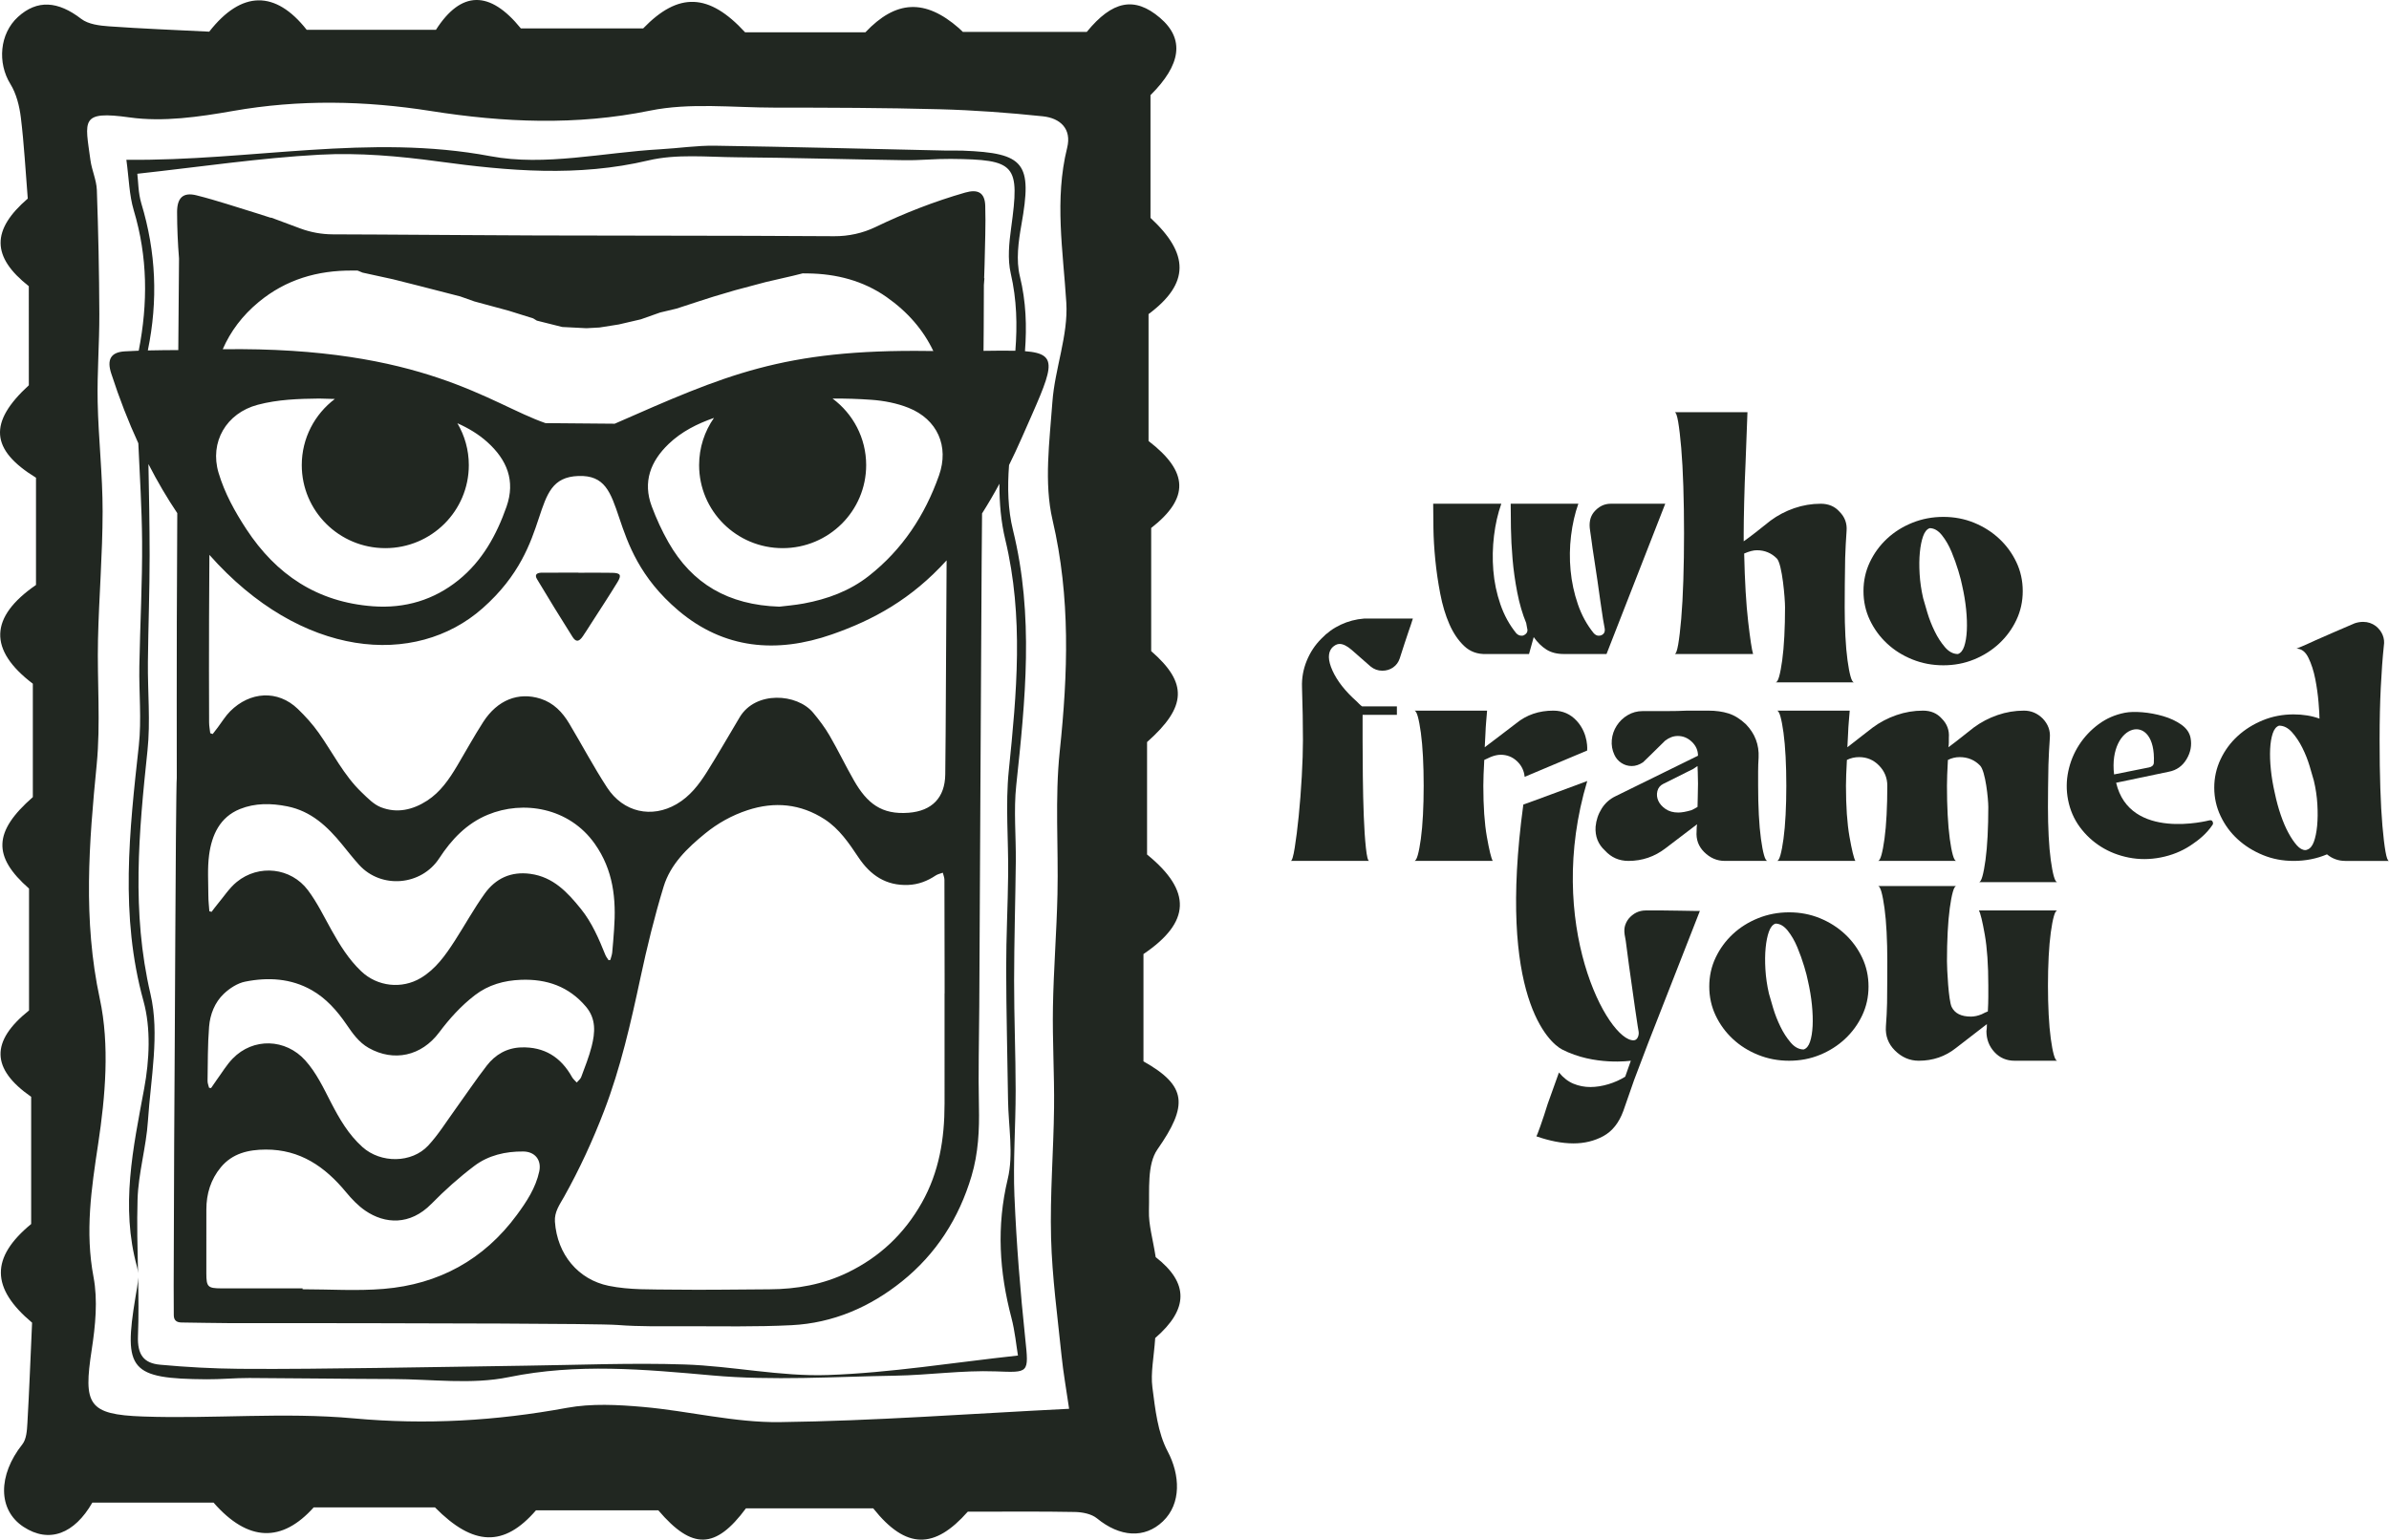 <?xml version="1.0" encoding="UTF-8"?><svg id="Layer_2" xmlns="http://www.w3.org/2000/svg" viewBox="0 0 1000 644.65"><g id="Components"><g id="_7438145d-b9f3-459b-a503-d6c0119309fe_1"><path d="M242.145,239.809c4.725,0,9.453-.078,14.176.026,3.406.075,3.95.958,2.14,3.924-3.643,5.969-7.503,11.806-11.278,17.695-1.071,1.671-2.114,3.363-3.248,4.99-1.607,2.305-2.849,2.486-4.306.189-5.059-7.978-9.977-16.047-14.843-24.146-1.27-2.114.276-2.695,2.04-2.709,5.106-.04,10.212-.014,15.318-.014 0.0.015.001.03.001.045Z" style="fill:#212721;"/><path d="M57.767,533.069c.012.593.024,1.186.035,1.78.018-.602.003-1.194-.035-1.78Z" style="fill:#212721;"/><path d="M424.635,501.093c-.619-14.781.51-29.626.501-44.443-.009-15.338-.66-30.676-.647-46.014.014-16.628.533-33.255.712-49.883.115-10.646-.939-21.396.182-31.924,3.806-35.712,7.486-70.995-1.375-106.919-2.115-8.575-2.346-17.875-1.633-27.186,1.806-3.659,3.599-7.483,5.377-11.53,12.639-28.764,16.51-35.007,1.287-36.15.796-10.36.472-20.735-2.137-31.36-1.659-6.755-.61-14.53.645-21.582,4.592-25.794,1.461-30.034-24.535-31.029-2.564-.098-5.135.01-7.702-.046-32.002-.699-64.002-1.543-96.007-2.023-7.642-.115-15.297,1.071-22.954,1.497-23.732,1.32-48.337,7.172-71.027,2.897-50.659-9.544-100.243,2.075-152.426,1.503,1.085,7.831,1.179,14.763,3.092,21.149,5.849,19.518,5.967,38.883,2.079,58.785-2.11.073-4.13.166-5.955.286-5.839.386-7.406,3.533-5.562,9.226,3.412,10.535,7.219,20.271,11.348,29.243.604,13.652,1.473,27.298,1.579,40.952.136,17.475-.848,34.957-1.152,52.439-.193,11.077.982,22.273-.225,33.22-3.94,35.748-7.928,71.177,1.949,106.906,3.162,11.44,2.495,24.805.293,36.68-4.614,24.881-9.965,49.363-2.982,74.672.231.838.349,1.716.408,2.611-.216-10.313-.502-20.629-.19-30.926.333-10.984,3.63-21.853,4.346-32.855,1.153-17.724,4.968-36.377,1.062-53.096-8.018-34.317-4.865-67.843-1.26-101.889,1.293-12.207.058-24.67.179-37.015.147-14.922.73-29.843.72-44.764-.009-12.742-.248-25.485-.497-38.227,3.809,7.434,7.851,14.273,12.072,20.551-.08,15.253-.15,30.505-.197,45.758-.067,21.723-.013,43.446-.013,65.169-.201,0-.54,44.325-.618,66.487-.101,28.967-.328,57.933-.471,86.9-.098,19.717-.15,39.434-.209,59.151-.012,4.101.042,8.202.047,12.304.003,2.215,1.162,3.089,3.288,3.108,6.454.059,12.906.248,19.36.261,20.494.038,40.989-.035,61.483.042,13.149.05,93.219.086,101.56.735,9.368.729,18.817.536,28.23.53,14.904-.009,29.833.314,44.704-.44,17.302-.877,32.752-7.553,46.182-18.337,14.328-11.505,23.854-26.426,29.109-44.065,2.85-9.566,3.332-19.306,3.106-29.246-.317-13.944.072-27.904.147-41.858.158-29.577.305-59.154.462-88.731.172-32.369.331-64.737.531-97.106.042-6.846.105-13.692.171-20.538,2.455-3.854,4.881-7.989,7.281-12.437-.058,7.979.639,15.898,2.429,23.347,7.807,32.504,4.774,64.39,1.479,96.752-1.458,14.316-.113,28.907-.266,43.371-.139,13.204-.847,26.405-.827,39.607.028,18.311.523,36.62.776,54.931.153,11.07,2.377,22.657-.127,33.102-4.757,19.844-3.524,38.829,1.542,58.112,1.481,5.638,2.017,11.524,2.736,15.805-27.303,2.964-53.382,7.257-79.577,8.162-19.905.687-39.932-3.758-59.955-4.42-22.062-.729-44.181.215-66.274.505-20.815.273-41.629.705-62.444.953-19.226.229-38.455.526-57.679.365-11.059-.093-22.142-.705-33.156-1.721-6.82-.629-9.57-4.142-9.263-12.075.315-8.15.219-16.315.057-24.483-.08,2.745-.665,5.621-1.112,8.313-5.079,30.584-2.12,34.105,29.72,34.346,5.984.045,11.973-.563,17.959-.541,20.054.076,40.107.386,60.161.442,16.156.044,32.834,2.392,48.356-.79,28.728-5.891,56.724-3.277,85.362-.715,25.28,2.262,50.944.509,76.431.095,14.023-.228,28.067-2.31,42.038-1.802,14.024.51,13.97.92,12.438-13.628-2.082-19.768-3.687-39.619-4.519-59.476ZM59.159,85.166c-1.331-4.399-1.276-9.217-1.679-12.411,26.477-2.895,51.298-6.625,76.249-7.978,16.515-.895,33.355.591,49.801,2.832,29.397,4.006,58.4,6.55,87.886-.439,11.754-2.785,24.578-1.418,36.91-1.319,23.471.189,46.937.896,70.407,1.23,6.41.091,12.83-.611,19.241-.549,27.363.263,28.931,2.274,25.284,28.844-.864,6.298-1.569,13.086-.167,19.143,2.531,10.935,2.768,21.653,1.927,32.34-3.635-.087-8.046-.029-13.326.04.025-3.176.056-6.352.078-9.529.042-6.011.057-12.023.069-18.035.075-.949.144-1.899.222-2.848-.037-.006-.073-.011-.111-.017.063-1.899.152-3.797.183-5.696.136-8.224.549-16.457.278-24.669-.18-5.454-3.065-7.011-8.428-5.467-12.994,3.74-25.457,8.612-37.499,14.417-5.381,2.594-11.299,3.879-17.273,3.845-11.717-.066-23.435-.124-35.153-.162-29.739-.095-59.479-.061-89.218-.155-22.233-.07-44.466-.274-66.699-.383-6.286-.031-12.571-.056-18.857-.08-4.635-.018-9.23-.853-13.576-2.464-4.081-1.513-8.163-3.025-12.236-4.559-.017.036-.033.073-.05.109-1.939-.624-3.87-1.275-5.819-1.867-8.44-2.565-16.807-5.417-25.355-7.558-5.676-1.421-8.132,1.095-8.121,7.079.012,6.496.293,12.949.811,19.365-.103,12.783-.207,25.565-.306,38.348-3.848.017-8.363.05-12.749.151,4.316-20.979,3.44-41.186-2.724-61.56ZM327.601,229.51c19.31,0,34.964-15.562,34.964-34.759,0-11.406-5.527-21.528-14.062-27.866,5.407-.055,10.836.122,16.283.512,5.24.375,10.664,1.421,15.509,3.357,12.052,4.816,17.086,16.071,12.759,28.316-5.877,16.635-15.306,31.034-29.434,42.115-7.969,6.25-17.271,9.667-27.183,11.503-3.783.701-7.643,1.001-10.194,1.323-21.46-.686-36.562-9.641-46.421-26.911-2.747-4.812-5.08-9.918-7.017-15.101-3.811-10.198-.527-18.818,7.062-26.101,5.42-5.202,11.996-8.486,18.984-10.92-3.914,5.614-6.214,12.425-6.214,19.773,0,19.197,15.654,34.759,34.964,34.759ZM388.731,146.956c-61.13-.842-85.13,10.136-131.422,30.451l-28.986-.249c-22.957-7.918-51.17-32.09-135.091-30.934,3.251-7.493,8.229-14.112,15.016-19.737,11.416-9.461,24.636-13.311,39.289-13.204.721.005,1.442.006,2.162.011l2.071.852,12.777,2.793,10.528,2.657,17.588,4.518,5.933,2.102,14.325,3.878c3.418,1.057,6.833,2.124,10.244,3.205l1.563.953,10.61,2.657,10.126.515,5.526-.303,8.027-1.27,9.219-2.144,8.085-2.858,6.859-1.635,9.437-3.085,6.051-1.936,8.878-2.628c.069-.02.139-.039.208-.059l12.776-3.404,11.415-2.637,4.028-1.003c.763.009,1.526.013,2.289.024,11.838.159,23.081,3.041,32.84,9.889,8.89,6.238,15.399,13.808,19.571,22.603-.643-.007-1.285-.013-1.943-.022ZM161.277,229.51c19.31,0,34.964-15.562,34.964-34.759,0-6.4-1.748-12.392-4.783-17.542,4.512,2.004,8.761,4.506,12.495,7.862,8.235,7.401,11.887,16.217,8.064,27.089-4.162,11.835-10.122,22.684-20.078,30.721-10.33,8.339-22.419,11.95-35.794,10.973-23.334-1.704-40.534-13.242-53.039-32.314-4.843-7.386-9.072-15.069-11.611-23.541-3.86-12.882,3.221-25.025,16.372-28.515,8.523-2.262,17.219-2.509,25.68-2.612,2.215.031,4.421.088,6.619.175-8.415,6.347-13.852,16.392-13.852,27.703,0,19.197,15.654,34.759,34.964,34.759ZM243.106,380.497c-5.573-6.907-11.528-13.31-21.097-14.616-8.129-1.109-14.542,1.914-19.115,8.275-4.566,6.352-8.34,13.267-12.596,19.848-3.84,5.939-7.905,11.738-14.153,15.475-7.947,4.753-18.178,3.618-24.928-2.787-5.247-4.978-8.996-11.05-12.49-17.321-3.136-5.628-5.979-11.514-9.819-16.635-7.114-9.486-20.612-10.975-29.801-3.469-3.149,2.573-5.444,6.197-8.104,9.362-.853,1.015-1.625,2.099-2.433,3.152-.312-.08-.624-.159-.936-.239-.148-2.191-.42-4.382-.421-6.573-.002-5.664-.428-11.401.313-16.976,1.11-8.346,4.496-15.857,12.904-19.248,6.324-2.55,13.057-2.482,19.832-1.123,10.001,2.007,16.773,8.416,22.892,15.895,2.373,2.901,4.674,5.871,7.197,8.637,9.264,10.155,26.006,8.697,33.498-2.785,5.137-7.873,11.426-14.539,20.314-18.231,14.805-6.149,34.042-3.068,44.798,12.158,7.786,11.022,9.018,23.115,8.079,35.892-.236,3.218-.456,6.439-.781,9.648-.106,1.048-.522,2.065-.796,3.096-.238.037-.476.074-.714.111-.459-.74-1.038-1.431-1.358-2.227-2.744-6.809-5.637-13.564-10.282-19.322ZM247.66,438.115c-1.103,4.377-2.811,8.608-4.382,12.855-.323.873-1.234,1.527-1.874,2.282-.66-.748-1.482-1.405-1.954-2.256-4.652-8.384-11.643-12.771-21.317-12.445-5.957.201-10.791,3.001-14.34,7.581-4.637,5.985-8.84,12.305-13.283,18.442-3.666,5.064-6.992,10.459-11.212,15.018-6.96,7.52-19.928,7.53-27.577.681-5.835-5.224-9.664-11.855-13.19-18.684-3.162-6.122-6.069-12.38-10.734-17.581-8.215-9.162-21.823-9.627-30.396-.779-2.577,2.66-4.51,5.948-6.717,8.963-.808,1.104-1.556,2.251-2.332,3.378-.278-.037-.557-.073-.835-.11-.224-.954-.654-1.911-.638-2.86.13-7.578.034-15.18.641-22.723.416-5.164,2.376-10.185,6.192-13.798,2.424-2.294,5.679-4.413,8.874-5.056,9.593-1.932,19.21-1.398,27.929,3.572,5.969,3.403,10.518,8.516,14.411,14.194,2.611,3.809,5.236,7.641,9.423,9.997,10.517,5.918,22.065,3.372,29.447-6.473,4.357-5.811,9.191-11.172,14.976-15.621,5.689-4.375,12.252-6.174,19.282-6.443,10.764-.412,20.049,2.763,27.216,11.244,4.321,5.112,3.843,10.859,2.391,16.622ZM225.726,490.47c-1.478,6.91-5.323,12.714-9.387,18.231-13.823,18.764-32.694,29.044-55.733,30.956-11.246.933-22.634.162-33.957.162v-.389c-11.157,0-22.314-0-33.47 0-.174,0-.349.011-.523.01-5.672-.022-6.277-.608-6.284-6.289-.011-8.895.024-17.791.008-26.686-.012-6.606,1.84-12.63,6.051-17.712,4.84-5.841,11.512-7.395,18.77-7.43,14.422-.069,24.858,7.192,33.636,17.825,2.366,2.866,5.03,5.672,8.07,7.757,8.161,5.597,18.724,6.295,27.691-2.864,5.578-5.697,11.591-11.069,17.949-15.871,5.892-4.451,13.041-6.105,20.473-6.039,4.89.043,7.732,3.546,6.706,8.341ZM395.374,462.279c.003,14.502-2.25,28.439-9.514,41.31-7.348,13.019-17.662,22.759-31.08,29.245-10.328,4.992-21.315,6.95-32.708,6.998-13.42.057-26.841.317-40.257.131-9.037-.126-18.285.201-27.045-1.596-12.625-2.59-21.537-13.008-22.487-26.866-.28-4.085,2.016-7.177,3.818-10.393,6.491-11.585,12.02-23.602,16.769-35.994,6.921-18.06,11.172-36.826,15.207-55.688,2.749-12.855,5.873-25.673,9.717-38.236,2.857-9.34,9.88-16.104,17.323-22.174,5.307-4.328,11.233-7.637,17.762-9.788,11.365-3.743,22.263-2.695,32.325,3.827,6.095,3.95,10.165,9.976,14.122,15.91,5.015,7.522,11.57,11.941,20.867,11.556,4.211-.174,7.979-1.615,11.466-3.955.865-.581,1.982-.785,2.983-1.163.237.982.677,1.963.681,2.946.061,13.954.064,27.908.079,41.863.002,1.918.001,3.837.001,5.755-.009,0-.019 0-.028 0,0,15.437-.002,30.873.001,46.309ZM395.929,290.227c-.069,11.341-.111,22.682-.258,34.022-.126,9.708-5.516,15.286-15.282,16.053-11.421.898-17.459-3.961-22.941-13.524-3.552-6.197-6.639-12.662-10.227-18.836-1.957-3.367-4.349-6.524-6.848-9.524-6.759-8.114-24.097-9.233-30.737,1.865-4.561,7.622-8.962,15.344-13.689,22.861-3.344,5.318-7.141,10.302-12.777,13.564-10.327,5.977-22.224,3.511-29.069-6.993-5.657-8.681-10.517-17.88-15.84-26.784-2.835-4.742-6.544-8.639-11.995-10.376-9.24-2.945-18.047.506-23.977,9.705-3.87,6.005-7.302,12.292-10.961,18.434-3.323,5.578-6.973,10.931-12.531,14.532-6.005,3.891-12.648,5.429-19.418,2.747-3.002-1.19-5.527-3.853-7.957-6.173-7.539-7.198-12.091-16.586-18.023-24.968-2.546-3.597-5.56-6.933-8.737-9.998-8.412-8.116-20.068-7.275-28.308.974-2.005,2.007-3.493,4.529-5.224,6.81-.694.915-1.402,1.819-2.104,2.727-.342-.121-.683-.242-1.025-.363-.165-1.514-.471-3.028-.475-4.542-.039-14.485-.084-28.97-.018-43.454.04-8.887.089-17.774.141-26.66,38.351,43.32,86.174,47.311,114.402,22.32,30.953-27.404,18.345-54.509,39.985-55.344,22.381-.864,9.422,28.817,41.944,56.348,19.054,16.13,41.092,18.054,64.257,9.978,17.46-6.087,33.287-14.784,48.001-31-.067,18.533-.196,37.065-.308,55.597Z" style="fill:#212721;"/><path d="M622.132,273.839c-3.671.129-6.753-.983-9.242-3.343-2.492-2.36-4.556-5.407-6.194-9.144-1.641-3.736-2.919-7.994-3.834-12.781-.919-4.784-1.607-9.503-2.065-14.158-.461-4.652-.722-9.076-.786-13.273-.068-4.194-.099-7.601-.099-10.225h28.512c-1.444,4.065-2.458,8.523-3.048,13.371-.59,4.851-.688,9.703-.295,14.551.393,4.851,1.377,9.57,2.949,14.158,1.573,4.59,3.801,8.652,6.686,12.191.654.658,1.377.983,2.163.983.522,0,.851-.065.983-.197,1.309-.654,1.77-1.638,1.376-2.95,0-.129-.132-.851-.393-2.163-1.573-3.801-2.82-8.062-3.736-12.781-.919-4.719-1.573-9.371-1.966-13.961-.393-4.587-.624-8.947-.688-13.076-.068-4.129-.099-7.503-.099-10.127h28.315c-1.444,4.065-2.458,8.523-3.048,13.371-.59,4.851-.657,9.703-.197,14.551.458,4.851,1.475,9.57,3.048,14.158,1.573,4.59,3.801,8.652,6.686,12.191.654.658,1.309.983,1.966.983.522,0,.915-.065,1.18-.197,1.18-.522,1.637-1.506,1.376-2.95-.132-.522-.363-1.8-.688-3.834-.329-2.031-.688-4.455-1.082-7.275-.393-2.817-.82-5.831-1.278-9.045-.461-3.211-.919-6.258-1.377-9.144-.461-2.882-.82-5.373-1.081-7.472-.264-2.095-.461-3.472-.59-4.129-.525-3.146,0-5.702,1.573-7.669,1.966-2.36,4.326-3.539,7.079-3.539h22.809l-24.579,62.923h-17.893c-2.885,0-5.309-.621-7.275-1.868-1.966-1.244-3.736-2.98-5.309-5.211l-1.966,7.079h-17.893Z" style="fill:#212721;"/><path d="M729.886,226.647c1.309-.916,2.98-2.163,5.014-3.736,2.031-1.573,4.096-3.211,6.194-4.916,3.014-2.227,6.323-3.963,9.93-5.211,3.604-1.244,7.306-1.868,11.11-1.868,3.275,0,5.899,1.115,7.865,3.343,2.227,2.23,3.211,4.916,2.95,8.062-.264,3.671-.461,7.441-.59,11.306-.132,3.868-.197,18.638-.197,20.604,0,4.326.099,8.391.295,12.191.197,3.804.492,7.146.885,10.028.393,2.885.817,5.146,1.278,6.784.458,1.641.95,2.458,1.475,2.458h-32.838c.522,0,1.014-.817,1.475-2.458.458-1.638.885-3.899,1.278-6.784.393-2.882.688-6.225.885-10.028.197-3.801.295-7.865.295-12.191,0-3.407-1.149-18.112-3.441-20.407-2.295-2.292-5.082-3.441-8.357-3.441-1.444,0-3.214.461-5.309,1.377.261,11.669.817,21.172,1.671,28.512.851,7.343,1.539,11.866,2.065,13.568h-32.838c.522,0,1.014-1.309,1.475-3.933.458-2.621.885-6.225,1.278-10.815.393-4.587.688-9.961.885-16.124.197-6.16.295-12.713.295-19.663s-.098-13.5-.295-19.663c-.197-6.16-.492-11.534-.885-16.124-.393-4.587-.82-8.225-1.278-10.913-.461-2.685-.952-4.031-1.475-4.031h30.478c-.264,7.472-.526,14.486-.787,21.04-.264,5.638-.461,11.242-.59,16.812-.132,5.573-.197,9.866-.197,12.88v3.343Z" style="fill:#212721;"/><path d="M800.476,276.101c-4.065-1.638-7.604-3.865-10.618-6.686-3.017-2.817-5.407-6.096-7.177-9.832-1.77-3.736-2.655-7.767-2.655-12.093s.885-8.357,2.655-12.093c1.77-3.736,4.16-7.011,7.177-9.832,3.014-2.817,6.553-5.045,10.618-6.686,4.062-1.637,8.388-2.458,12.978-2.458,4.587,0,8.879.82,12.879,2.458,3.997,1.641,7.503,3.868,10.52,6.686,3.014,2.82,5.407,6.096,7.177,9.832,1.769,3.736,2.654,7.767,2.654,12.093s-.885,8.357-2.654,12.093c-1.77,3.736-4.163,7.014-7.177,9.832-3.017,2.82-6.523,5.048-10.52,6.686-4,1.641-8.292,2.458-12.879,2.458-4.59,0-8.916-.817-12.978-2.458ZM804.998,224.484c-.657,1.837-1.115,4.099-1.377,6.784-.264,2.688-.295,5.702-.098,9.045.197,3.343.688,6.719,1.475,10.127.393,1.444.983,3.475,1.77,6.096.787,2.624,1.8,5.211,3.048,7.767,1.244,2.556,2.685,4.787,4.326,6.686,1.637,1.902,3.441,2.851,5.407,2.851,1.18-.393,2.064-1.475,2.654-3.244.59-1.77.949-3.963,1.082-6.587.129-2.621.031-5.57-.295-8.849-.329-3.275-.885-6.618-1.671-10.028-.264-1.441-.787-3.472-1.573-6.096-.786-2.621-1.739-5.275-2.851-7.963-1.115-2.685-2.458-5.014-4.031-6.98-1.573-1.966-3.278-2.95-5.113-2.95-1.18.393-2.098,1.508-2.753,3.343Z" style="fill:#212721;"/><path d="M540.283,360.462c.522,0,1.081-1.834,1.671-5.506.59-3.668,1.146-8.093,1.671-13.273.522-5.177.949-10.683,1.278-16.517.326-5.832.492-10.913.492-15.239,0-3.146-.034-6.652-.098-10.52-.068-3.865-.166-7.767-.295-11.7-.132-3.801.522-7.472,1.966-11.011,1.441-3.539,3.471-6.618,6.096-9.242,2.36-2.489,5.079-4.455,8.16-5.899,3.079-1.441,6.323-2.292,9.733-2.556h20.45c-.525,1.705-1.115,3.475-1.77,5.309-.526,1.573-1.115,3.343-1.77,5.309-.658,1.966-1.312,4-1.966,6.096-.525,1.573-1.444,2.82-2.753,3.736-1.312.919-2.821,1.377-4.523,1.377-1.837,0-3.475-.59-4.916-1.77-3.41-3.014-6.065-5.34-7.963-6.98-1.902-1.638-3.573-2.458-5.014-2.458-1.051,0-2.098.525-3.146,1.573-1.837,2.098-1.77,5.309.197,9.635,1.966,4.326,5.309,8.587,10.028,12.781.393.393.787.787,1.18,1.18.393.393.787.722,1.18.983h14.551v3.539h-14.354v10.618c0,4.326.031,9.408.099,15.239.064,5.834.197,11.34.393,16.517.197,5.18.491,9.604.885,13.273.393,3.671.851,5.506,1.376,5.506h-32.838Z" style="fill:#212721;"/><path d="M620.998,324.38c-.068,1.902-.098,3.441-.098,4.621,0,8.652.491,15.765,1.475,21.335.983,5.573,1.8,8.947,2.458,10.127h-32.838c.522,0,1.014-.817,1.475-2.458.458-1.638.885-3.899,1.278-6.784.393-2.882.688-6.225.885-10.028.197-3.801.295-7.865.295-12.191s-.098-8.388-.295-12.191c-.197-3.801-.491-7.143-.885-10.028-.393-2.882-.82-5.143-1.278-6.784-.461-1.638-.953-2.458-1.475-2.458h30.478c-.132,1.444-.264,3.017-.393,4.719-.132,1.444-.23,3.082-.295,4.916-.068,1.837-.166,3.736-.295,5.702,1.573-1.18,3.604-2.719,6.096-4.621,2.489-1.899,4.848-3.702,7.079-5.407,4.326-3.539,9.503-5.309,15.534-5.309,3.933,0,7.204,1.447,9.832,4.326,5.025,5.505,4.336,12.378,4.336,12.378l-26.162,11.021c-.264-2.621-1.346-4.817-3.244-6.587-1.902-1.77-4.163-2.655-6.784-2.655-1.312,0-2.753.329-4.326.983-.525.264-1.017.492-1.475.688-.461.197-.82.362-1.082.491-.132,2.231-.231,4.295-.295,6.194Z" style="fill:#212721;"/><path d="M667.892,346.108c.261-2.753,1.112-5.275,2.556-7.57,1.441-2.292,3.407-4.031,5.899-5.211l34.411-16.911c0-2.227-.854-4.16-2.556-5.801-1.705-1.637-3.671-2.458-5.899-2.458-1.837,0-3.607.657-5.309,1.966-2.23,2.231-4.261,4.228-6.096,5.997-1.837,1.77-2.885,2.787-3.146,3.048-1.573,1.051-3.146,1.573-4.719,1.573s-3.017-.424-4.326-1.278c-1.312-.851-2.295-1.997-2.95-3.441-.919-1.966-1.278-4.031-1.082-6.194.197-2.163.885-4.16,2.065-5.997,1.18-1.834,2.719-3.309,4.621-4.424,1.899-1.112,3.963-1.671,6.194-1.671h9.832c3.275,0,6.225-.065,8.849-.197h8.848c3.146,0,5.964.393,8.455,1.18,2.489.787,4.916,2.295,7.275,4.523,3.8,3.933,5.57,8.587,5.309,13.961-.132,1.966-.197,3.933-.197,5.899v5.899c0,4.326.099,8.391.295,12.191.197,3.804.491,7.146.885,10.028.393,2.885.817,5.146,1.278,6.784.458,1.641.95,2.458,1.475,2.458h-17.894c-3.278,0-6.163-1.244-8.652-3.736-2.359-2.36-3.41-5.242-3.146-8.652,0-1.309.065-2.292.197-2.95l-13.175,10.028c-4.59,3.539-9.767,5.309-15.534,5.309-3.933,0-7.211-1.441-9.832-4.326-2.885-2.621-4.197-5.964-3.933-10.028ZM693.749,331.262c-.329,1.376-.197,2.722.393,4.031.59,1.312,1.603,2.458,3.048,3.441,1.441.983,3.211,1.475,5.309,1.475,1.441,0,3.275-.326,5.506-.983.522-.261.983-.491,1.376-.688.393-.197.787-.424,1.18-.688,0-1.048.031-2.489.098-4.326.065-1.834.098-3.638.098-5.407s-.034-3.343-.098-4.719c-.068-1.377-.098-2.261-.098-2.655-.132.132-.722.525-1.77,1.18l-12.585,6.292c-1.312.657-2.132,1.671-2.458,3.048Z" style="fill:#212721;"/><path d="M743.79,360.462c.522,0,1.014-.817,1.475-2.458.458-1.638.885-3.899,1.278-6.784.393-2.882.688-6.225.885-10.028.197-3.801.295-7.865.295-12.191s-.098-8.388-.295-12.191c-.197-3.801-.492-7.143-.885-10.028-.393-2.882-.82-5.143-1.278-6.784-.461-1.638-.952-2.458-1.475-2.458h30.478c-.132,1.444-.264,3.017-.393,4.719-.132,1.444-.231,3.082-.295,4.916-.068,1.837-.166,3.736-.295,5.702,1.309-1.048,2.95-2.326,4.916-3.834,1.966-1.506,3.865-2.98,5.702-4.424,3.014-2.227,6.323-3.963,9.93-5.211,3.604-1.244,7.306-1.868,11.11-1.868,3.275,0,5.899,1.115,7.865,3.343,2.228,2.23,3.211,4.916,2.95,8.062v1.966c0,.657-.068,1.312-.197,1.966,1.441-1.048,3.112-2.326,5.014-3.834,1.899-1.506,3.767-2.98,5.604-4.424,3.014-2.227,6.323-3.963,9.93-5.211,3.604-1.244,7.306-1.868,11.11-1.868,3.014,0,5.635,1.115,7.865,3.343,2.227,2.36,3.211,5.048,2.95,8.062-.264,3.671-.461,7.441-.59,11.306-.132,3.868-.197,15.682-.197,17.648,0,4.326.098,8.391.295,12.191.197,3.804.492,7.146.885,10.028.393,2.885.818,5.146,1.278,6.784.458,1.641.949,2.458,1.475,2.458h-32.838c.522,0,1.014-.817,1.475-2.458.458-1.638.885-3.899,1.278-6.784.393-2.882.688-6.225.885-10.028.197-3.801.295-7.865.295-12.191,0-3.275-1.149-14.994-3.441-17.354-2.295-2.36-5.146-3.539-8.553-3.539-1.705,0-3.343.393-4.916,1.18-.132,2.231-.231,4.295-.295,6.194-.068,1.902-.098,3.441-.098,4.621,0,4.326.098,8.391.295,12.191.197,3.804.492,7.146.885,10.028.393,2.885.817,5.146,1.278,6.784.458,1.641.949,2.458,1.475,2.458h-32.838c.522,0,1.014-.817,1.475-2.458.458-1.638.885-3.899,1.278-6.784.393-2.882.689-6.225.885-10.028.197-3.801.295-7.865.295-12.191,0-3.275-1.149-6.096-3.441-8.455-2.295-2.36-5.082-3.539-8.357-3.539-1.837,0-3.539.393-5.113,1.18-.132,2.231-.231,4.295-.295,6.194-.068,1.902-.098,3.441-.098,4.621,0,8.652.491,15.765,1.475,21.335.983,5.573,1.8,8.947,2.458,10.127h-32.837Z" style="fill:#212721;"/><path d="M885.783,327.74c5.733,24.43,38.617,15.82,39.003,15.746.643-.124,1.066-.005,1.27.356.356.467.381,1.241.044,1.572-2.392,3.534-5.465,6.149-9.197,8.602-3.732,2.456-7.915,4.129-12.549,5.022-4.507.869-8.91.885-13.208.042-4.301-.839-8.198-2.356-11.692-4.555-3.496-2.196-6.463-4.962-8.908-8.296-2.445-3.334-4.076-7.124-4.895-11.372-.769-3.988-.735-7.969.103-11.935.838-3.966,2.336-7.625,4.493-10.979,2.158-3.351,4.87-6.245,8.14-8.678,3.267-2.432,6.962-4.045,11.083-4.839,1.931-.372,4.352-.438,7.271-.2,2.915.239,5.823.78,8.723,1.623,2.897.844,5.428,2.026,7.591,3.543,2.161,1.52,3.454,3.374,3.875,5.561.595,3.089.034,6.07-1.682,8.935-1.719,2.869-4.186,4.612-7.402,5.231l-22.062,4.619ZM899.514,321.327c1.032-.181,1.996-.784,2.053-1.957,1.052-21.83-19.183-16.617-16.645,4.88l14.593-2.923Z" style="fill:#212721;"/><path d="M947.204,358.005c-4-1.638-7.506-3.834-10.52-6.587-3.017-2.753-5.407-5.997-7.177-9.733-1.77-3.736-2.654-7.699-2.654-11.896,0-4.194.885-8.16,2.654-11.896,1.77-3.736,4.16-6.98,7.177-9.733,3.014-2.753,6.52-4.947,10.52-6.587,3.997-1.637,8.289-2.458,12.879-2.458,3.933,0,7.537.59,10.815,1.77,0-1.309-.132-3.57-.393-6.784-.264-3.211-.722-6.489-1.377-9.832-.657-3.343-1.607-6.292-2.851-8.848-1.248-2.556-2.919-3.834-5.014-3.834,2.621-1.048,5.309-2.227,8.062-3.539,2.36-1.048,4.98-2.194,7.865-3.441,2.882-1.244,5.702-2.458,8.455-3.638,1.18-.393,2.36-.59,3.539-.59,1.966,0,3.736.59,5.309,1.77,1.309,1.051,2.261,2.295,2.851,3.736.59,1.444.753,2.95.492,4.523-.525,4.984-.952,10.784-1.278,17.402-.329,6.621-.492,13.798-.492,21.531v.983c0,6.95.098,13.469.295,19.565.197,6.096.492,11.405.885,15.927.393,4.523.817,8.096,1.278,10.717.458,2.624.949,3.933,1.475,3.933h-18.287c-2.885,0-5.441-.916-7.668-2.753-4.326,1.837-8.981,2.753-13.961,2.753-4.59,0-8.882-.817-12.879-2.458ZM951.333,307.077c-.59,1.77-.953,3.933-1.082,6.489-.132,2.556-.034,5.441.295,8.652.326,3.214.885,6.522,1.671,9.93.655,3.146,1.475,6.163,2.458,9.045.983,2.885,2.065,5.407,3.245,7.57,1.18,2.163,2.36,3.902,3.539,5.211,1.18,1.312,2.36,1.966,3.539,1.966.261,0,.522-.065.786-.197,1.18-.393,2.095-1.475,2.753-3.244.655-1.77,1.112-3.997,1.377-6.686.261-2.685.295-5.702.098-9.045-.197-3.343-.688-6.652-1.475-9.93-.393-1.441-.983-3.472-1.77-6.096-.786-2.621-1.803-5.177-3.048-7.669-1.247-2.489-2.688-4.652-4.326-6.489-1.641-1.834-3.441-2.753-5.407-2.753-1.18.393-2.064,1.475-2.654,3.244Z" style="fill:#212721;"/><path d="M644.789,471.463c.983-2.753,1.997-5.835,3.048-9.242,1.441-3.933,3.014-8.326,4.719-13.175,1.834,2.228,3.865,3.801,6.096,4.719,2.227.916,4.587,1.377,7.079,1.377,4.848,0,10.354-1.705,14.551-4.326h0l2.36-6.686s-15.306,2.242-28.782-4.719c-5.378-2.778-27.172-21.991-16.215-102.542.261,0,26.754-9.855,26.754-9.855-17.927,59.699,8.654,109.116,19.516,108.566,1.52-.077,2.253-2.171,1.977-3.719-.111-.624-.244-1.417-.398-2.38-.329-2.031-.688-4.455-1.081-7.275-.393-2.817-.82-5.831-1.278-9.045-.461-3.211-.885-6.225-1.278-9.045-.393-2.817-.722-5.309-.983-7.472-.264-2.163-.461-3.506-.59-4.031-.393-1.834-.461-3.343-.197-4.523.261-1.18.787-2.292,1.573-3.343,1.966-2.36,4.391-3.539,7.275-3.539h6.882c2.621,0,5.079.034,7.374.098,2.292.068,4.228.098,5.801.098h2.556l-21.63,55.254-5.899,15.534-4.523,12.978c-1.837,4.981-4.621,8.486-8.357,10.52-3.736,2.031-7.899,3.048-12.486,3.048-2.492,0-5.048-.264-7.669-.786-2.624-.525-5.245-1.248-7.865-2.163.129-.132.688-1.573,1.671-4.326Z" style="fill:#212721;"/><path d="M735.926,441.673c-4.065-1.638-7.604-3.865-10.618-6.686-3.017-2.817-5.407-6.096-7.177-9.832-1.77-3.736-2.655-7.767-2.655-12.093s.885-8.357,2.655-12.093c1.77-3.736,4.16-7.011,7.177-9.832,3.014-2.817,6.553-5.045,10.618-6.686,4.062-1.637,8.388-2.458,12.978-2.458,4.587,0,8.879.82,12.879,2.458,3.997,1.641,7.503,3.868,10.52,6.686,3.014,2.82,5.407,6.096,7.177,9.832,1.77,3.736,2.654,7.767,2.654,12.093s-.885,8.357-2.654,12.093c-1.77,3.736-4.163,7.014-7.177,9.832-3.017,2.82-6.523,5.048-10.52,6.686-4,1.641-8.292,2.458-12.879,2.458-4.59,0-8.916-.817-12.978-2.458ZM740.448,390.056c-.657,1.837-1.115,4.099-1.377,6.784-.264,2.688-.295,5.702-.098,9.045s.688,6.719,1.475,10.127c.393,1.444.983,3.475,1.77,6.096.786,2.624,1.8,5.211,3.048,7.767,1.244,2.556,2.685,4.787,4.326,6.686,1.637,1.902,3.441,2.851,5.407,2.851,1.18-.393,2.065-1.475,2.655-3.244.59-1.77.949-3.963,1.081-6.587.129-2.621.031-5.57-.295-8.849-.329-3.275-.885-6.618-1.671-10.028-.264-1.441-.786-3.472-1.573-6.096-.787-2.621-1.739-5.275-2.851-7.963-1.115-2.685-2.458-5.014-4.031-6.98-1.573-1.966-3.278-2.95-5.112-2.95-1.18.393-2.098,1.508-2.753,3.343Z" style="fill:#212721;"/><path d="M818.904,370.983c-.525,0-1.017.82-1.475,2.458-.461,1.641-.885,3.902-1.278,6.784-.393,2.885-.688,6.228-.885,10.028-.197,3.804-.295,7.865-.295,12.191,0,3.278.654,16.486,1.966,19.172,1.309,2.688,3.997,4.031,8.062,4.031,1.441,0,2.95-.326,4.523-.983.522-.261.983-.491,1.376-.688.393-.197.787-.359,1.18-.492.129-2.227.197-4.292.197-6.194v-4.621c0-8.652-.492-15.761-1.475-21.335-.983-5.57-1.804-8.947-2.458-10.127h32.838c-.525,0-1.017.82-1.475,2.458-.461,1.641-.885,3.902-1.278,6.784-.393,2.885-.688,6.228-.885,10.028-.197,3.804-.295,7.865-.295,12.191s.098,8.391.295,12.191c.197,3.804.491,7.146.885,10.028.393,2.885.817,5.146,1.278,6.784.458,1.641.949,2.458,1.475,2.458h-17.893c-3.41,0-6.228-1.21-8.455-3.638-2.231-2.424-3.343-5.34-3.343-8.75.129-.654.197-1.638.197-2.95l-12.978,10.028c-4.458,3.539-9.635,5.309-15.534,5.309-3.804,0-7.146-1.441-10.028-4.326-2.753-2.753-4-6.096-3.736-10.028.261-3.407.424-6.686.492-9.832.065-3.146.098-15.795.098-17.5,0-4.326-.098-8.388-.295-12.191-.197-3.801-.491-7.143-.885-10.028-.393-2.882-.82-5.143-1.278-6.784-.461-1.638-.953-2.458-1.475-2.458h32.838Z" style="fill:#212721;"/><path d="M482.377,580.894c-.787-6.082.619-12.448,1.179-20.665,13.993-12.089,14.119-23.037.199-33.869-1.193-7.649-3.007-13.582-2.826-19.453.269-8.701-.86-19.323,3.566-25.664,12.86-18.421,12.403-26.579-5.854-36.85v-44.934c19.759-13.35,20.348-26.354,1.505-41.667v-47.093c16.737-14.83,17.016-24.779,1.725-38.075v-51.553c16.03-12.498,15.689-23.537-1.103-36.418v-53.136c17.307-12.887,17.022-25.271.812-40.286v-51.39c12.782-12.702,14.415-23.495,3.973-32.383-10.683-9.094-19.946-7.171-30.641,5.898h-51.883c-.571-.555-1.169-1.152-1.652-1.574-14.241-12.421-26.41-11.697-39.148,1.753h-50.331c-15.172-16.496-27.91-16.931-42.68-1.636h-51.19c-13.007-16.044-25.003-15.881-35.549.584h-54.097c-13.083-16.618-27.278-16.528-40.8.778-14.365-.726-28.197-1.246-41.996-2.234-3.964-.284-8.645-.862-11.593-3.13C24.262.41,15.559-.249,7.513,7.097-.193,14.133-1.116,26.345,4.346,35.17c2.517,4.067,3.796,9.255,4.388,14.088,1.358,11.103,1.95,22.3,2.888,33.882-15.22,13.149-15.249,24.321.436,36.694.012,13.629.012,27.254.012,41.476-16.985,15.586-16.095,26.983,2.998,38.712v44.897c-19.456,13.417-20.008,27.16-1.323,41.354v47.468c-16.517,14.465-16.902,24.858-1.591,38.306v51.019c-16.145,12.927-15.961,24.426.892,36.165v53.263c-17.038,14.054-16.892,26.806.384,41.312-.65,14.488-1.178,28.324-1.965,42.145-.17,2.987-.396,6.62-2.096,8.765-10.295,12.984-10.304,27.504.466,34.57,10.761,7.061,21.337,2.901,28.814-10.139h50.743c14.458,16.541,28.664,16.78,41.921,1.987h50.752c16.116,16.34,28.956,16.663,42.287,1.24h51.222c14.193,16.657,23.957,16.32,36.68-.843h53.252c13.86,17.447,25.763,17.061,39.589,1.413,16.645,0,30.747-.155,44.84.12,3.135.061,6.94.788,9.239,2.671,9.579,7.845,19.897,8.593,27.584,1.272,7.857-7.482,7.192-19.544,2.015-29.299-4.182-7.88-5.215-17.695-6.395-26.812ZM39.147,534.673c-3.596-18.998-.892-36.991,1.947-55.758,3.011-19.907,4.853-41.327.69-60.684-7.112-33.071-4.53-65.243-1.315-98.046,1.696-17.302.159-34.901.551-52.355.402-17.89,1.917-35.767,1.935-53.651.015-15.279-1.754-30.553-2.074-45.843-.257-12.303.746-24.628.698-36.942-.067-17.274-.425-34.553-1.039-51.816-.149-4.193-2.11-8.289-2.681-12.505-2.268-16.74-4.433-20.829,16.438-17.905,14.041,1.966,29.05-.219,43.246-2.711,27.735-4.868,55.169-4.344,82.829.025,30.511,4.819,60.821,6.138,91.681-.156,16.774-3.421,34.726-1.268,52.147-1.266,23.024.004,46.056.066,69.068.68,14.447.386,28.906,1.449,43.281,2.96,7.141.751,12.139,5.148,10.144,13.19-5.376,21.673-1.699,43.128-.348,64.853.851,13.681-4.828,27.639-5.83,41.598-1.18,16.446-3.583,33.755.069,49.4,7.561,32.394,6.447,64.224,3.017,96.748-2.091,19.82-.508,40.009-.962,60.024-.357,15.752-1.624,31.484-1.895,47.235-.241,14.026.631,28.069.469,42.099-.21,18.169-1.735,36.352-1.249,54.489.442,16.483,2.712,32.925,4.392,49.362.723,7.074,1.99,14.093,3.158,22.164-42.117,2.095-81.607,5.084-121.129,5.582-19.035.24-38.089-4.678-57.213-6.359-10.566-.929-21.576-1.512-31.9.387-29.599,5.445-58.904,7.176-89.132,4.407-29.215-2.676-58.898.26-88.322-.786-22.999-.817-24.953-5.012-21.434-27.922,1.538-10.013,2.616-20.709.763-30.5Z" style="fill:#212721;"/></g></g></svg>